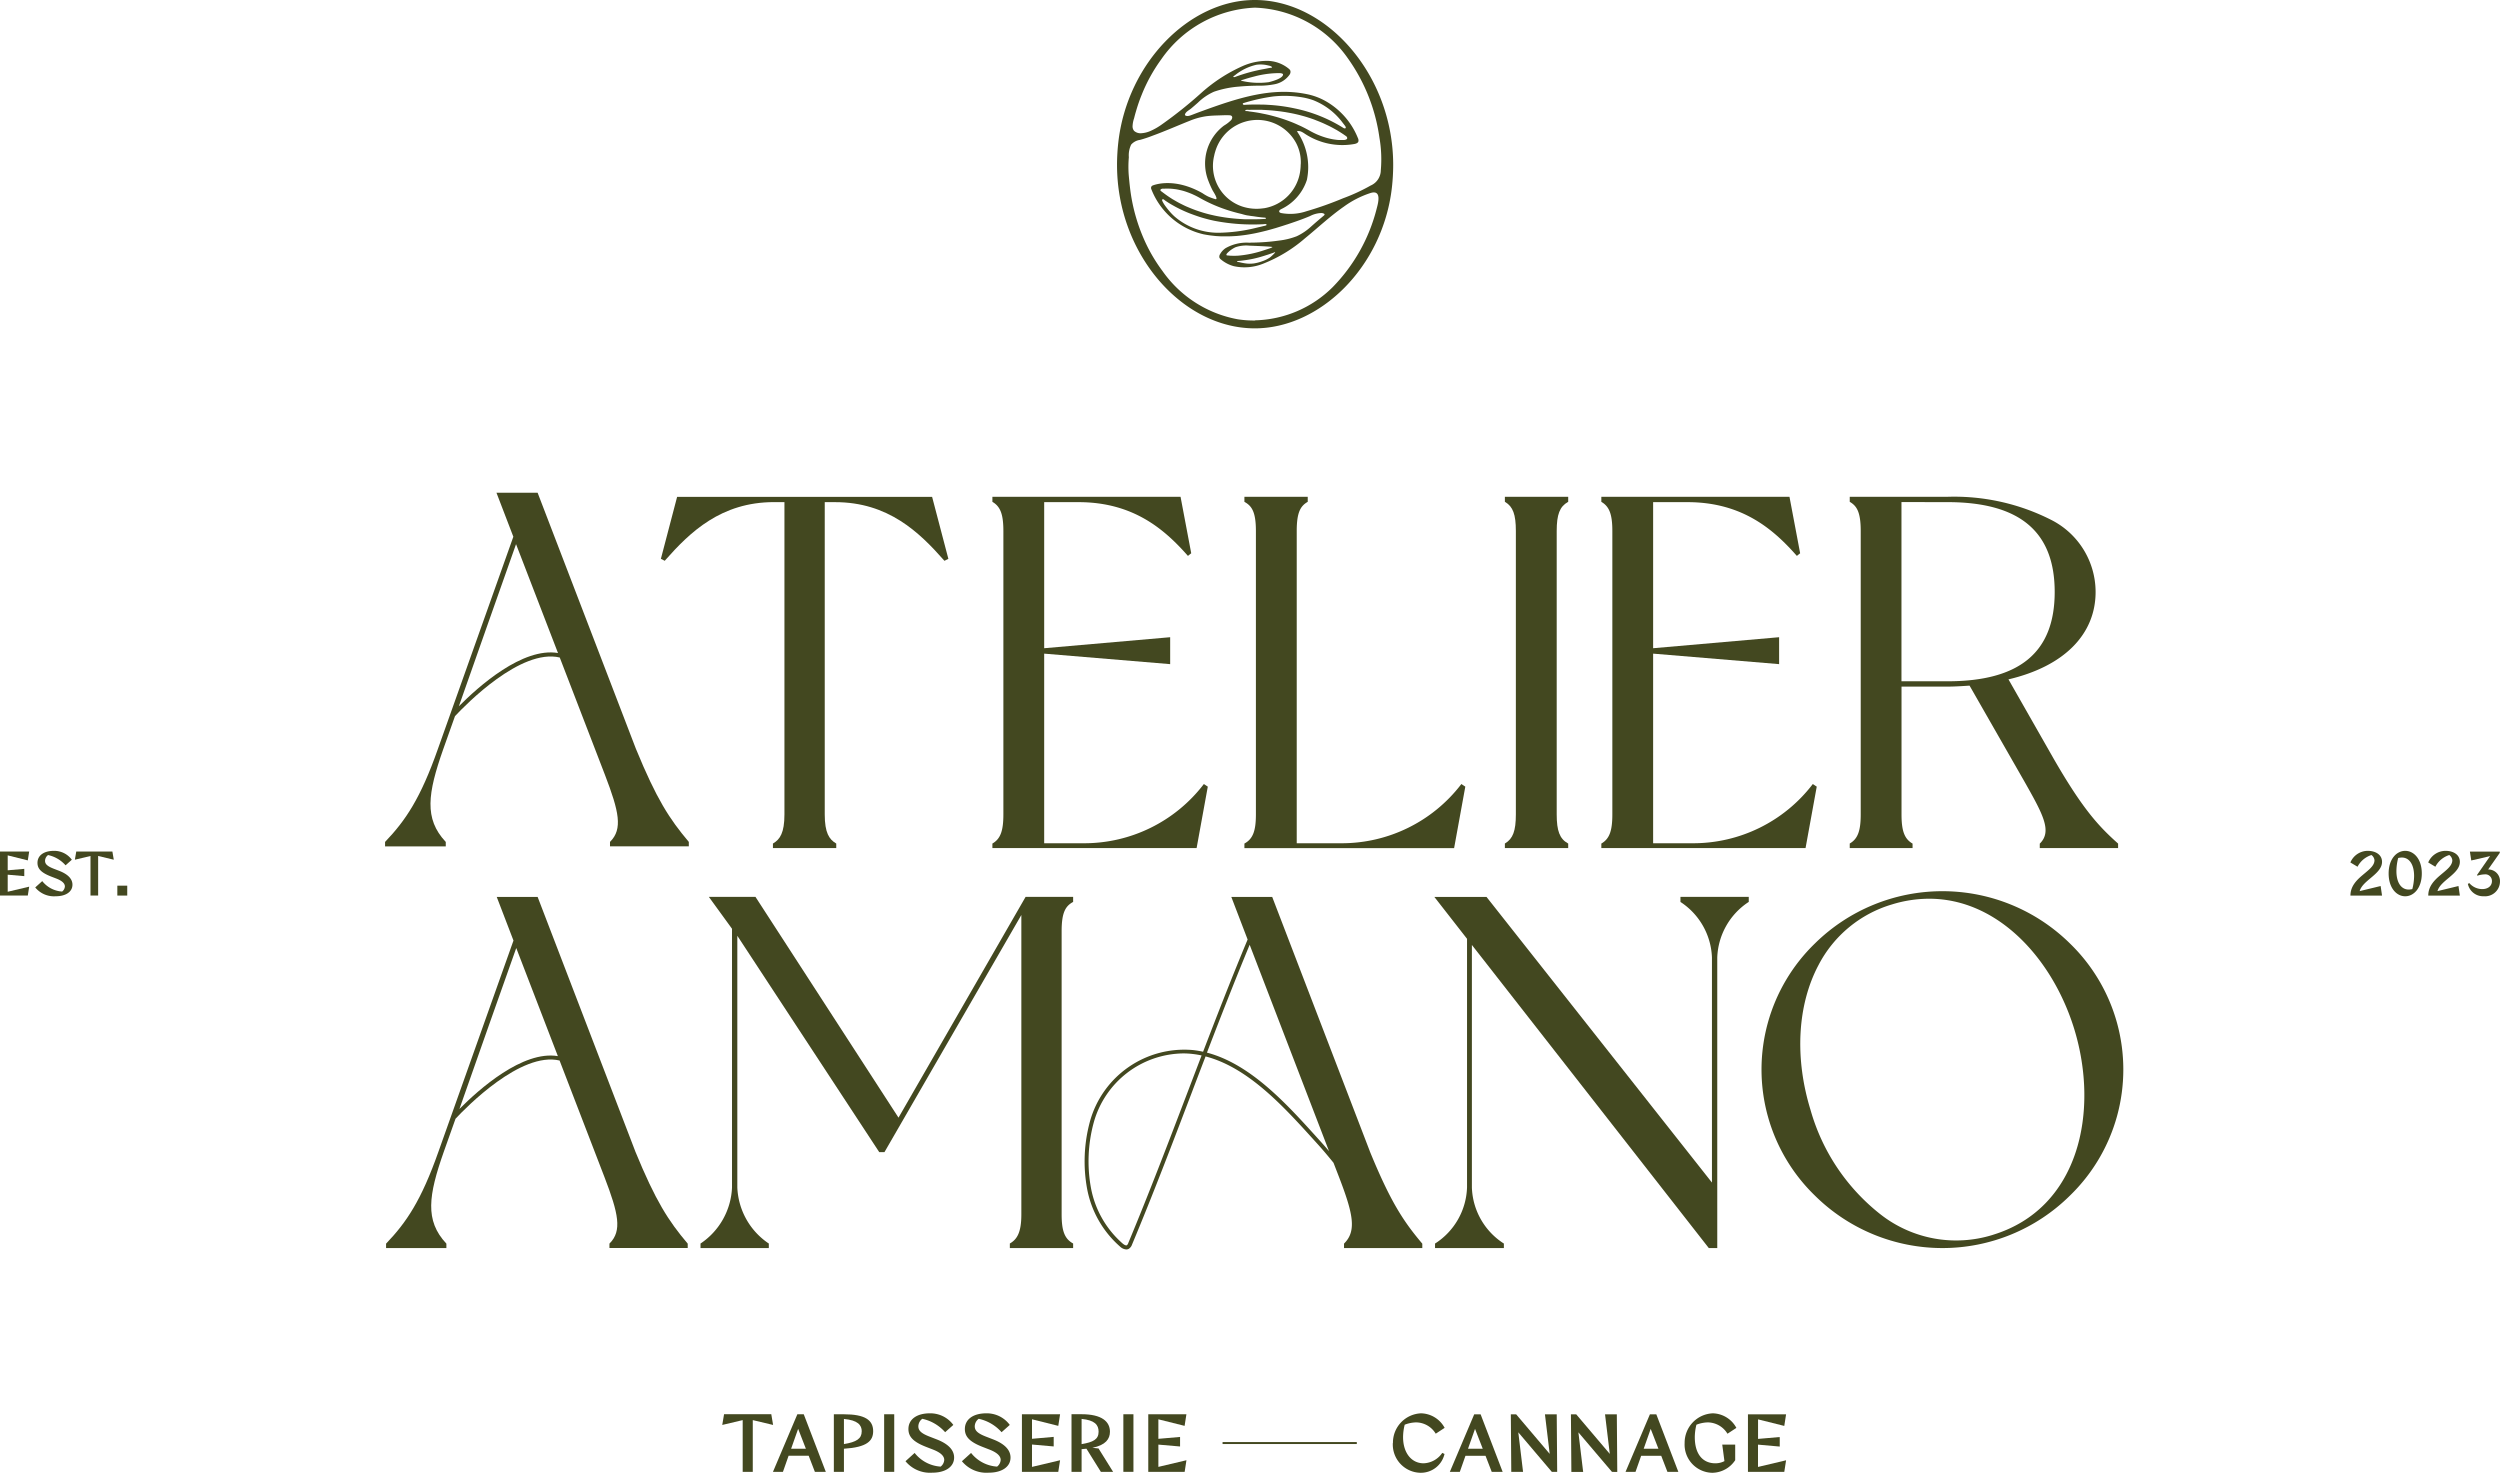 <svg xmlns="http://www.w3.org/2000/svg" width="228.777" height="134.776" viewBox="0 0 228.777 134.776"><g id="AA_logo_complet_vertical_vert_RVB_1" transform="translate(-62.85 -39.27)"><path id="Trac&#xE9;_33929" data-name="Trac&#xE9; 33929" d="M501.857,39.27c-5.965,0-11.658,5.742-12.488,13.008a18.62,18.62,0,0,0-.12,2.083c0,8.177,5.969,14.957,12.607,14.957,5.965,0,11.716-5.607,12.545-12.874a18.62,18.62,0,0,0,.12-2.083C514.522,46.186,508.5,39.27,501.857,39.27Zm0,.7a10.83,10.83,0,0,1,8.518,4.641,16.37,16.37,0,0,1,2.886,7.254,11.542,11.542,0,0,1,.127,2.985,1.538,1.538,0,0,1-.933,1.4,16.775,16.775,0,0,1-2.51,1.16,31.271,31.271,0,0,1-3.371,1.194,4.6,4.6,0,0,1-2.3.163c-.077-.019-.163-.053-.182-.127-.029-.105.089-.185.185-.235a4.5,4.5,0,0,0,2.347-2.675,5.736,5.736,0,0,0-.911-4.445c.254-.089.515.084.736.233a6.226,6.226,0,0,0,4.5.933c.158-.029.34-.084.388-.237a.46.46,0,0,0-.041-.3,6.787,6.787,0,0,0-2.987-3.407,5.826,5.826,0,0,0-1.755-.635c-3.15-.626-6.185.34-9.544,1.57a.139.139,0,0,0-.034.012c-.283.1-.566.211-.849.319-.182.07-.451.182-.63.058a.082.082,0,0,1-.029-.029.066.066,0,0,1,0-.043c.031-.237.374-.405.542-.542.218-.18.429-.369.642-.554a5.028,5.028,0,0,1,1.47-1,9.171,9.171,0,0,1,2.27-.467c.568-.055,1.139-.077,1.707-.086a7.268,7.268,0,0,0,1.6-.137,2.171,2.171,0,0,0,1.323-.846.452.452,0,0,0,.091-.384.464.464,0,0,0-.144-.182,3.166,3.166,0,0,0-2.04-.722,5.589,5.589,0,0,0-2.146.46,14.522,14.522,0,0,0-3.79,2.443,38.91,38.91,0,0,1-3.622,2.9,5.7,5.7,0,0,1-1.033.6,2.414,2.414,0,0,1-.841.218.884.884,0,0,1-.683-.211.645.645,0,0,1-.144-.376,2.494,2.494,0,0,1,.141-.779c.06-.245.127-.487.2-.729.141-.475.3-.942.487-1.4a14.909,14.909,0,0,1,1.8-3.268,10.978,10.978,0,0,1,8.566-4.727ZM502.879,59.9a1.338,1.338,0,0,1-.225.058c-.151.038-.3.074-.456.108l-.221.053a15.063,15.063,0,0,1-3.44.451,6.122,6.122,0,0,1-4-1.467,4.85,4.85,0,0,1-.4-.4c-.144-.161-.28-.326-.408-.5a2.991,2.991,0,0,1-.288-.443c-.026-.053-.115-.2-.036-.247a.1.1,0,0,1,.046-.01c.079,0,.125.062.185.105a7.56,7.56,0,0,0,.736.46q.378.216.77.4c.261.125.527.24.8.345s.542.2.82.292.554.168.834.24c.177.046.357.086.537.125a18.293,18.293,0,0,0,4.473.319c.069,0,.235-.041.292,0s.053.079-.019.11Zm-9.536-3.356a.685.685,0,0,1,.153-.01c.192,0,.386-.014.578,0h.034c.127.007.261.019.4.038l.065.007c.139.019.283.048.434.082.026.007.055.012.082.019q.23.054.475.137l.084.029c.17.06.343.127.523.206l.065.031c.192.086.386.185.587.3a13.751,13.751,0,0,0,2.822,1.2c.333.1.674.192,1.028.273a4.268,4.268,0,0,0,.465.12c.05.01.1.014.153.022.117.019.235.041.355.05a.748.748,0,0,0,.077.01c.257.041.518.077.782.105.072.007.144.014.216.019.053,0,.115-.007.141.05.038.084-.074.07-.12.072l-.254.014-.2.01c-.122,0-.247.007-.372.01l-.2,0c-.158,0-.316,0-.477,0h-.108c-.2,0-.4-.014-.6-.026-.06,0-.12-.01-.18-.012-.144-.01-.29-.022-.436-.036l-.228-.024c-.134-.014-.269-.031-.405-.05l-.237-.034c-.139-.022-.281-.046-.42-.07l-.223-.041c-.175-.034-.35-.074-.527-.115l-.115-.026c-.213-.053-.427-.11-.64-.175l-.182-.058c-.153-.048-.307-.1-.46-.153-.077-.026-.153-.058-.23-.086-.139-.053-.276-.108-.412-.165-.079-.034-.158-.067-.237-.1-.139-.062-.278-.129-.417-.2-.072-.036-.144-.07-.216-.108-.17-.089-.338-.185-.506-.285-.036-.022-.074-.041-.11-.062-.2-.125-.4-.257-.6-.4-.055-.038-.11-.082-.165-.122-.091-.067-.18-.134-.269-.2-.05-.038-.12-.082-.091-.153a.137.137,0,0,1,.113-.079Zm7.947-7.094h-.019c-.058-.007-.115-.014-.173-.019-.024,0-.079.01-.1-.007-.038-.036.01-.077.038-.091a.785.785,0,0,1,.28-.01c.077,0,.151,0,.23-.007h.609c.158,0,.319,0,.482.012.079,0,.158.01.24.012.113.007.228.012.343.022l.264.022c.11.01.221.022.333.034l.273.031c.113.014.228.031.343.048.091.012.18.026.271.041.127.022.254.046.384.07.079.014.158.029.237.046.2.041.405.089.609.139.057.014.113.031.17.046.153.041.307.082.46.129.079.024.161.05.242.077.132.041.261.086.393.132.086.031.17.062.257.1q.191.072.381.151c.084.036.17.07.254.108.132.058.264.12.4.185.077.036.153.072.23.11.165.084.331.175.494.266.041.024.082.043.122.067.2.117.4.245.6.376.058.038.115.082.175.122.094.065.206.122.2.252a.106.106,0,0,1-.06.1.487.487,0,0,1-.245.067h-.046c-.115,0-.235,0-.374,0s-.264-.019-.405-.038a.46.46,0,0,1-.053-.007c-.139-.019-.285-.048-.436-.084l-.079-.019c-.151-.036-.309-.082-.47-.137l-.086-.029c-.168-.058-.338-.125-.515-.2l-.067-.031c-.189-.086-.381-.182-.58-.295-.259-.146-.525-.285-.793-.415-.089-.043-.18-.082-.269-.122-.185-.084-.369-.165-.559-.242-.108-.043-.218-.084-.326-.125-.177-.067-.355-.129-.535-.189-.115-.038-.23-.074-.348-.11-.182-.055-.367-.105-.554-.156-.115-.031-.23-.06-.348-.089-.2-.048-.41-.091-.618-.132-.1-.019-.2-.043-.3-.06-.312-.055-.628-.1-.949-.139Zm5.907-1.014a6.163,6.163,0,0,1,2.719,2.09c.067.086.134.173.2.259.048.067.134.233-.024.237a.294.294,0,0,1-.149-.058,13.487,13.487,0,0,0-4.406-1.767,15.6,15.6,0,0,0-2.45-.333c-.17-.01-.34-.019-.511-.024-.06,0-.12,0-.177,0q-.734-.018-1.465.024a.234.234,0,0,1-.129-.017.086.086,0,0,1-.038-.113.109.109,0,0,1,.07-.036,17.2,17.2,0,0,1,2.7-.6,9.731,9.731,0,0,1,2.853.115,6.382,6.382,0,0,1,.813.225Zm-1.141,5.878a3.881,3.881,0,0,1-.026.441,3.988,3.988,0,0,1-3.344,3.574l-.034,0a4.217,4.217,0,0,1-1.968-.168,3.919,3.919,0,0,1-2.546-4.636c.026-.132.058-.264.1-.391a4.022,4.022,0,0,1,7.417-.743,3.78,3.78,0,0,1,.408,1.92Zm-6.044-8.134a4.789,4.789,0,0,1,2-.985,2.82,2.82,0,0,1,.738,0,3.022,3.022,0,0,1,.362.072.86.86,0,0,1,.245.079c.069.043.12.11.012.122-.228.024-.448.082-.674.12a15.268,15.268,0,0,0-2.623.717c-.034.014-.139.046-.168,0C499.86,46.249,499.968,46.208,500.011,46.177Zm4.425-.1c0,.038.077.36-1.3.71a6.879,6.879,0,0,1-2.534-.134c0-.06.108-.07.151-.082s.117-.036.175-.055c.117-.038.237-.074.357-.108.072-.022.141-.041.213-.06.115-.031.233-.062.348-.091a8.952,8.952,0,0,1,2-.295c.091,0,.182,0,.271,0a.569.569,0,0,1,.261.046c.048.024.065.046.062.067ZM501.857,68.6a9.653,9.653,0,0,1-1.549-.11,10.781,10.781,0,0,1-6.9-4.421,14.743,14.743,0,0,1-1.75-3.04,16.445,16.445,0,0,1-1.069-3.558c-.129-.71-.2-1.426-.266-2.146a10.19,10.19,0,0,1,.007-1.669,2.27,2.27,0,0,1,.211-1.151,1.315,1.315,0,0,1,.813-.434,11.8,11.8,0,0,0,1.163-.388c1.134-.412,2.23-.9,3.349-1.345a6.363,6.363,0,0,1,1.6-.439c.355-.043.712-.058,1.069-.067.34-.01.676-.031,1.016-.012.144.007.259.07.237.235a.436.436,0,0,1-.091.2,3.182,3.182,0,0,1-.659.508,4.336,4.336,0,0,0-1.422,5.075,8.569,8.569,0,0,0,.388.87c.05.091.585.894.221.779a5,5,0,0,1-.633-.23,4.3,4.3,0,0,1-.525-.309c-2.639-1.5-4.488-.729-4.564-.7a.183.183,0,0,1-.038.019.142.142,0,0,0-.019.019.305.305,0,0,0-.038.034.2.2,0,0,0-.017.031.156.156,0,0,0-.014.029.36.36,0,0,0-.014.06c0,.007,0,.014,0,.022a.277.277,0,0,0,.012.086,6.743,6.743,0,0,0,4.795,4.164c.185.036.369.067.551.093.062.01.122.014.185.022.122.014.245.029.367.041.072.007.144.01.216.014.113.007.225.014.338.017.074,0,.149,0,.223,0l.151,0c.034,0,.067,0,.1,0,.271,0,.542-.012.813-.031a.187.187,0,0,0,.036,0c.264-.022.527-.053.791-.089l.18-.026q.4-.061.805-.144l.134-.029c.244-.053.489-.11.736-.173l.153-.038q.406-.108.82-.23c.06-.017.117-.036.177-.055.254-.077.508-.158.765-.242.034-.012.065-.022.1-.031.283-.094.568-.192.856-.292l.2-.072c.343-.122.693-.257,1.033-.4a2.43,2.43,0,0,1,1.055-.283.494.494,0,0,1,.24.067.124.124,0,0,1,.043.043c.019.046-.024.091-.06.122-.386.324-.77.65-1.146.985a5.254,5.254,0,0,1-1.335.906,6.582,6.582,0,0,1-1.635.4,19.65,19.65,0,0,1-2.4.185c-.1,0-.192,0-.29.01a3.89,3.89,0,0,0-2.194.5,1.619,1.619,0,0,0-.5.547.4.4,0,0,0-.057.319.426.426,0,0,0,.139.168,3.106,3.106,0,0,0,1.172.611,4.564,4.564,0,0,0,2.711-.235,13.2,13.2,0,0,0,3.8-2.309c1.194-.973,2.316-2.038,3.584-2.918a8.681,8.681,0,0,1,2.44-1.239c.99-.29.7.853.547,1.419a15.783,15.783,0,0,1-4.023,7.194,10.409,10.409,0,0,1-7.11,3.045Zm-.141-5.219c-.079.01-.161.017-.24.019a2.472,2.472,0,0,1-.376-.014c-.149-.017-.3-.043-.446-.074l-.221-.05a.553.553,0,0,1-.189-.05.031.031,0,0,1-.012-.034c0-.017.026-.019.043-.022.1-.007.194-.014.292-.024q.194-.022.388-.05a9.734,9.734,0,0,0,1.633-.364c.067-.019.132-.041.2-.062.105-.034.211-.065.316-.1l.206-.072c.1-.034.2-.067.29-.1.031-.012.089-.05.12-.029s-.372.405-.494.487a2.884,2.884,0,0,1-.674.331,4.143,4.143,0,0,1-.839.213Zm-2.426-.894a2.539,2.539,0,0,1,.8-.592,3.018,3.018,0,0,1,1.275-.144c.515.017,2.076.084,2.1.125s-.357.161-.46.194l-.261.086a10.166,10.166,0,0,1-2.416.511c-.194.012-.391.014-.585.007-.117,0-.237-.014-.355-.026a.239.239,0,0,1-.038,0c-.031,0-.067-.01-.084-.036s-.007-.084.029-.12Z" transform="translate(-324.179)" fill="#434820"></path><g id="Groupe_22183" data-name="Groupe 22183" transform="translate(62.85 117.13)"><path id="Trac&#xE9;_33930" data-name="Trac&#xE9; 33930" d="M63.555,368l1.966-.465-.127.813H62.85v-4.03h2.671l-.127.813-1.839-.46v1.366l1.517-.132v.666l-1.517-.132Z" transform="translate(-62.85 -364.255)" fill="#434820"></path><path id="Trac&#xE9;_33931" data-name="Trac&#xE9; 33931" d="M76.3,367.4l.642-.58a2.516,2.516,0,0,0,1.82.957.647.647,0,0,0,.252-.465c0-.228-.17-.491-.813-.736l-.441-.17c-.925-.36-1.254-.724-1.254-1.254,0-.686.592-1.1,1.506-1.1a1.991,1.991,0,0,1,1.637.813l-.573.511a2.969,2.969,0,0,0-1.6-.94.669.669,0,0,0-.278.523c0,.3.2.5.832.743l.441.17c1.084.415,1.235.952,1.235,1.278,0,.642-.6,1.057-1.525,1.057A2.213,2.213,0,0,1,76.3,367.4Z" transform="translate(-73.076 -364.05)" fill="#434820"></path><path id="Trac&#xE9;_33932" data-name="Trac&#xE9; 33932" d="M93.544,364.72v3.62h-.7v-3.62l-1.429.34.127-.75h3.306l.127.75-1.424-.34Z" transform="translate(-84.563 -364.248)" fill="#434820"></path><path id="Trac&#xE9;_33933" data-name="Trac&#xE9; 33933" d="M107.64,377.35h.906v.906h-.906Z" transform="translate(-96.902 -374.162)" fill="#434820"></path></g><g id="Groupe_22184" data-name="Groupe 22184" transform="translate(277.934 117.13)"><path id="Trac&#xE9;_33934" data-name="Trac&#xE9; 33934" d="M962.811,367.27l.127.875h-2.891c0-1.695,2.2-2.2,2.2-3.232a.667.667,0,0,0-.278-.479,2.165,2.165,0,0,0-1.273,1.072l-.654-.391a1.734,1.734,0,0,1,1.58-1.064c.724,0,1.316.352,1.316,1.007,0,1.115-1.776,1.681-2.047,2.678l1.92-.465Z" transform="translate(-960.04 -364.05)" fill="#434820"></path><path id="Trac&#xE9;_33935" data-name="Trac&#xE9; 33935" d="M974.65,366.131c0-1.335.736-2.071,1.518-2.071s1.517.736,1.517,2.071-.736,2.086-1.517,2.086S974.65,367.474,974.65,366.131Zm2.33.228c0-1.007-.41-1.688-1.127-1.688a1.609,1.609,0,0,0-.328.043,4.8,4.8,0,0,0-.163,1.2c0,1.007.41,1.688,1.127,1.688a1.606,1.606,0,0,0,.328-.043A4.8,4.8,0,0,0,976.98,366.359Z" transform="translate(-971.148 -364.058)" fill="#434820"></path><path id="Trac&#xE9;_33936" data-name="Trac&#xE9; 33936" d="M992.521,367.27l.127.875h-2.891c0-1.695,2.2-2.2,2.2-3.232a.667.667,0,0,0-.278-.479,2.165,2.165,0,0,0-1.273,1.072l-.654-.391a1.734,1.734,0,0,1,1.58-1.064c.724,0,1.316.352,1.316,1.007,0,1.115-1.776,1.681-2.047,2.678l1.92-.465Z" transform="translate(-982.628 -364.05)" fill="#434820"></path><path id="Trac&#xE9;_33937" data-name="Trac&#xE9; 33937" d="M1007.829,367.089a1.366,1.366,0,0,1-1.479,1.323,1.426,1.426,0,0,1-1.46-1.134l.132-.07a1.576,1.576,0,0,0,1.177.549c.53,0,.894-.283.894-.736a.6.6,0,0,0-.674-.611,2.289,2.289,0,0,0-.654.12l-.038-.062,1.2-1.731-1.726.4-.125-.813h2.733v.12l-1.064,1.518a1.063,1.063,0,0,1,1.083,1.134Z" transform="translate(-994.138 -364.255)" fill="#434820"></path></g><g id="Groupe_22188" data-name="Groupe 22188" transform="translate(128.944 168.604)"><g id="Groupe_22186" data-name="Groupe 22186" transform="translate(0 0.002)"><path id="Trac&#xE9;_33938" data-name="Trac&#xE9; 33938" d="M341.343,579.657v4.735h-.923v-4.735l-1.87.443.165-.981h4.322l.165.981Z" transform="translate(-338.55 -579.038)" fill="#434820"></path><path id="Trac&#xE9;_33939" data-name="Trac&#xE9; 33939" d="M361.168,582.925h-1.827l-.518,1.474h-.913l2.232-5.269h.585l2.018,5.269h-1l-.568-1.474Zm-.247-.643-.707-1.82-.642,1.82Z" transform="translate(-353.269 -579.046)" fill="#434820"></path><path id="Trac&#xE9;_33940" data-name="Trac&#xE9; 33940" d="M384.748,580.686c0,.9-.575,1.474-2.675,1.606v2.117h-.923V579.14h.923c1.927,0,2.675.527,2.675,1.549Zm-1.045.017c0-.578-.362-1.021-1.63-1.136v2.3C383.226,581.681,383.7,581.37,383.7,580.7Z" transform="translate(-370.938 -579.054)" fill="#434820"></path><path id="Trac&#xE9;_33941" data-name="Trac&#xE9; 33941" d="M400.35,579.13h.923V584.4h-.923Z" transform="translate(-385.535 -579.046)" fill="#434820"></path><path id="Trac&#xE9;_33942" data-name="Trac&#xE9; 33942" d="M408.482,583.162l.839-.758a3.3,3.3,0,0,0,2.381,1.251.84.84,0,0,0,.328-.609c0-.3-.223-.643-1.062-.964l-.575-.223c-1.211-.47-1.64-.947-1.64-1.64,0-.9.774-1.441,1.968-1.441a2.609,2.609,0,0,1,2.141,1.062l-.75.666a3.886,3.886,0,0,0-2.09-1.227.878.878,0,0,0-.362.683c0,.4.264.659,1.086.971l.575.223c1.417.544,1.613,1.244,1.613,1.671,0,.839-.782,1.383-1.992,1.383a2.9,2.9,0,0,1-2.462-1.055Z" transform="translate(-391.716 -578.78)" fill="#434820"></path><path id="Trac&#xE9;_33943" data-name="Trac&#xE9; 33943" d="M430.015,583.162l.839-.758a3.3,3.3,0,0,0,2.381,1.251.84.84,0,0,0,.328-.609c0-.3-.223-.643-1.062-.964l-.575-.223c-1.211-.47-1.64-.947-1.64-1.64,0-.9.774-1.441,1.968-1.441a2.609,2.609,0,0,1,2.141,1.062l-.75.666a3.883,3.883,0,0,0-2.093-1.227.878.878,0,0,0-.362.683c0,.4.264.659,1.086.971l.575.223c1.417.544,1.613,1.244,1.613,1.671,0,.839-.781,1.383-1.992,1.383a2.9,2.9,0,0,1-2.462-1.055Z" transform="translate(-408.084 -578.78)" fill="#434820"></path><g id="Groupe_22185" data-name="Groupe 22185" transform="translate(27.423 0.084)"><path id="Trac&#xE9;_33944" data-name="Trac&#xE9; 33944" d="M456.267,580.192l.165-1.062H452.94V584.4h3.327l.165-1.062-2.57.609V581.9l1.985.175V581.2l-1.985.175V579.59Z" transform="translate(-452.94 -579.13)" fill="#434820"></path><path id="Trac&#xE9;_33945" data-name="Trac&#xE9; 33945" d="M473.781,582.2c1.227-.254,1.606-.815,1.606-1.474,0-.93-.748-1.6-2.594-1.6h-.923V584.4h.923v-2.076c.156-.007.3-.024.444-.041l1.319,2.117h1.12l-1.333-2.141Zm-.988-.338v-2.306c1.187.115,1.556.534,1.556,1.17C474.349,581.427,473.862,581.683,472.793,581.863Z" transform="translate(-467.332 -579.13)" fill="#434820"></path><rect id="Rectangle_21431" data-name="Rectangle 21431" width="0.923" height="5.269" transform="translate(9.282)" fill="#434820"></rect></g><path id="Trac&#xE9;_33946" data-name="Trac&#xE9; 33946" d="M502.093,583.946l2.57-.609L504.5,584.4H501.17V579.13h3.49l-.165,1.062-2.4-.6v1.786l1.985-.172v.873l-1.985-.172v2.042Z" transform="translate(-462.185 -579.046)" fill="#434820"></path></g><g id="Groupe_22187" data-name="Groupe 22187" transform="translate(61.376)"><path id="Trac&#xE9;_33947" data-name="Trac&#xE9; 33947" d="M594.57,581.486a2.683,2.683,0,0,1,2.577-2.716A2.517,2.517,0,0,1,599.3,580.1l-.815.535A2.126,2.126,0,0,0,596.7,579.6a3.039,3.039,0,0,0-1.055.213,4.806,4.806,0,0,0-.149,1.136c0,1.407.741,2.395,1.887,2.395a2.157,2.157,0,0,0,1.7-.954l.206.1a2.22,2.22,0,0,1-2.2,1.721,2.583,2.583,0,0,1-2.529-2.726Z" transform="translate(-594.57 -578.77)" fill="#434820"></path><path id="Trac&#xE9;_33948" data-name="Trac&#xE9; 33948" d="M619.54,582.945h-1.829l-.518,1.474h-.913l2.232-5.269h.585l2.018,5.269h-1l-.568-1.474Zm-.247-.643-.707-1.82-.643,1.82Z" transform="translate(-611.075 -579.059)" fill="#434820"></path><path id="Trac&#xE9;_33949" data-name="Trac&#xE9; 33949" d="M643.324,584.419l-3.071-3.622.436,3.622h-1.079l-.041-5.269h.487l3.071,3.622-.436-3.622h1.079l.041,5.269Z" transform="translate(-628.782 -579.059)" fill="#434820"></path><path id="Trac&#xE9;_33950" data-name="Trac&#xE9; 33950" d="M666.274,584.419,663.2,580.8l.436,3.622h-1.079l-.041-5.269h.487l3.071,3.622-.436-3.622h1.079l.041,5.269Z" transform="translate(-646.23 -579.059)" fill="#434820"></path><path id="Trac&#xE9;_33951" data-name="Trac&#xE9; 33951" d="M686.608,582.945h-1.827l-.518,1.474h-.913l2.232-5.269h.585l2.018,5.269h-1l-.568-1.474Zm-.247-.643-.707-1.82-.642,1.82Z" transform="translate(-662.067 -579.059)" fill="#434820"></path><path id="Trac&#xE9;_33952" data-name="Trac&#xE9; 33952" d="M709.35,581.635h1.187v1.424a2.552,2.552,0,0,1-2.1,1.153,2.581,2.581,0,0,1-2.527-2.726,2.693,2.693,0,0,1,2.577-2.716,2.517,2.517,0,0,1,2.158,1.333l-.815.535a2.127,2.127,0,0,0-1.786-1.038,3.04,3.04,0,0,0-1.055.213,4.8,4.8,0,0,0-.149,1.136c0,1.573.741,2.395,1.887,2.395a1.783,1.783,0,0,0,.825-.2l-.2-1.515Z" transform="translate(-679.218 -578.77)" fill="#434820"></path><path id="Trac&#xE9;_33953" data-name="Trac&#xE9; 33953" d="M731,583.966l2.57-.609-.165,1.062H730.08V579.15h3.49l-.165,1.062-2.4-.6V581.4l1.985-.172v.873L731,581.924v2.042Z" transform="translate(-697.594 -579.059)" fill="#434820"></path></g><rect id="Rectangle_21432" data-name="Rectangle 21432" width="12.284" height="0.18" transform="translate(45.784 2.63)" fill="#434820"></rect></g><g id="Groupe_22189" data-name="Groupe 22189" transform="translate(98.088 84.363)"><path id="Trac&#xE9;_33954" data-name="Trac&#xE9; 33954" d="M315.506,234.728c2.277-2.579,5.113-5.332,9.975-5.332h.947v28.581c0,1.688-.41,2.28-1.024,2.647l-.029.017v.415h5.794v-.415l-.029-.017c-.614-.369-1.024-.959-1.024-2.647V229.4h.947c4.862,0,7.7,2.752,9.975,5.332l.031.036.36-.18-1.489-5.674H316.607l-1.474,5.626-.012.048.36.18.031-.036Z" transform="translate(-289.881 -228.541)" fill="#434820"></path><path id="Trac&#xE9;_33955" data-name="Trac&#xE9; 33955" d="M461.376,255.431l-.355-.237-.034.046a13.767,13.767,0,0,1-10.932,5.375h-3.646V243.263l11.529.961V241.76l-11.529,1.007V229.4h3.143c4.989,0,7.842,2.464,9.975,4.876l.038.043.3-.242-.976-5.164H441.67v.46l.029.017c.712.427.976,1.146.976,2.647v25.941c0,1.5-.266,2.22-.976,2.647l-.029.017v.415h18.687l1.024-5.624Z" transform="translate(-386.093 -228.541)" fill="#434820"></path><path id="Trac&#xE9;_33956" data-name="Trac&#xE9; 33956" d="M558.079,255.431l-.355-.237-.034.046a13.766,13.766,0,0,1-10.932,5.375h-4.1V232.034c0-1.724.357-2.275.978-2.647l.029-.017v-.46H537.87v.463l.031.017c.647.364,1.021.913,1.021,2.647v25.941c0,1.51-.276,2.227-1.021,2.647l-.031.017v.417h19.19l1.024-5.624Z" transform="translate(-459.231 -228.541)" fill="#434820"></path><path id="Trac&#xE9;_33957" data-name="Trac&#xE9; 33957" d="M643.094,260.641l-.031-.017c-.746-.42-1.021-1.136-1.021-2.647V232.036c0-1.51.278-2.227,1.021-2.647l.031-.017v-.463H637.3v.46l.029.017c.712.427.976,1.146.976,2.647v25.941c0,1.5-.266,2.22-.976,2.647l-.029.017v.415h5.794v-.417Z" transform="translate(-534.825 -228.541)" fill="#434820"></path><path id="Trac&#xE9;_33958" data-name="Trac&#xE9; 33958" d="M693.826,255.431l-.355-.237-.034.046a13.762,13.762,0,0,1-10.932,5.375h-3.646V243.263l11.529.961V241.76l-11.529,1.007V229.4H682c4.989,0,7.842,2.464,9.975,4.876l.038.043.3-.242-.976-5.164H674.12v.46l.029.017c.712.427.978,1.146.978,2.647v25.941c0,1.5-.264,2.22-.978,2.647l-.029.017v.415h18.687l1.024-5.624Z" transform="translate(-562.818 -228.541)" fill="#434820"></path><path id="Trac&#xE9;_33959" data-name="Trac&#xE9; 33959" d="M774.686,260.651l-.029-.017c-.712-.427-.978-1.146-.978-2.647v-11.7h4.2c.671,0,1.355-.046,2.026-.089l4.876,8.522.084.146c1.745,3.085,2.62,4.636,1.482,5.775l-.017.017v.405h7.168v-.408l-.019-.019c-1.676-1.5-3.174-3.035-5.936-7.854l-4.078-7.158c5.068-1.189,7.974-4.1,7.974-8A7.4,7.4,0,0,0,787.315,231a19.58,19.58,0,0,0-9.438-2.083H768.94v.46l.029.017c.618.372.976.923.976,2.647v25.941c0,1.5-.266,2.22-.976,2.647l-.029.017v.415h5.749v-.415Zm3.188-31.246c6.609,0,9.822,2.69,9.822,8.22s-3.212,8.175-9.822,8.175h-4.2V229.4Z" transform="translate(-634.907 -228.548)" fill="#434820"></path><path id="Trac&#xE9;_33960" data-name="Trac&#xE9; 33960" d="M232.794,250.8,223.8,227.37h-3.766l1.544,4.023-6.9,19.411c-1.6,4.562-2.98,6.571-4.821,8.5l-.017.017v.408h5.555v-.408l-.017-.017c-1.971-2.112-1.64-4.409-.218-8.458l1.079-3.035c1-1.069,6.02-6.209,9.587-5.365l4.14,10.749c1.287,3.354,1.637,4.943.475,6.106l-.017.017v.408h7.213v-.405l-.014-.017c-1.762-2.088-2.934-3.893-4.826-8.5Zm-7.127-8.765c-3.244-.544-7.288,3.071-9.074,4.874.808-2.325,4.723-13.394,5.233-14.837l3.84,9.966Z" transform="translate(-209.84 -227.37)" fill="#434820"></path><path id="Trac&#xE9;_33961" data-name="Trac&#xE9; 33961" d="M348.371,401.837,335.3,381.661l-.017-.029h-4.267l2.117,2.915v23.671a6.488,6.488,0,0,1-2.848,5.113l-.034.017v.417h6.25v-.417l-.034-.017a6.488,6.488,0,0,1-2.848-5.113V385.19l12.969,19.771.017.026h.479l12.526-21.7v27.4c0,1.688-.41,2.277-1.024,2.647l-.029.017v.415h5.792v-.417l-.031-.017c-.745-.419-1.021-1.136-1.021-2.644V384.756c0-1.733.374-2.282,1.021-2.647l.031-.017v-.463H360l-11.629,20.2Z" transform="translate(-301.384 -344.649)" fill="#434820"></path><path id="Trac&#xE9;_33962" data-name="Trac&#xE9; 33962" d="M632.9,382.1l.034.017a6.34,6.34,0,0,1,2.848,5.068v20.588l-20.61-26.114-.019-.024H610.38l2.989,3.831v22.755a6.333,6.333,0,0,1-2.894,5.113l-.034.017v.417h6.3v-.417l-.033-.017a6.332,6.332,0,0,1-2.894-5.113V386.029l21.66,27.713.017.024h.777V387.18a6.34,6.34,0,0,1,2.848-5.068l.034-.017v-.463H632.9v.463Z" transform="translate(-514.358 -344.649)" fill="#434820"></path><path id="Trac&#xE9;_33963" data-name="Trac&#xE9; 33963" d="M763.479,384.238a16.624,16.624,0,0,0-23.326,0,16.062,16.062,0,0,0,0,23.084,16.582,16.582,0,0,0,23.326,0,16.065,16.065,0,0,0,0-23.084Zm-7.046,26.67a11.223,11.223,0,0,1-10.256-1.853,18.57,18.57,0,0,1-6.437-9.6c-1.465-4.771-1.194-9.6.741-13.243a11.141,11.141,0,0,1,6.715-5.54,11.61,11.61,0,0,1,3.4-.523c6.334,0,11.325,5.54,13.286,11.934,2.3,7.523.472,16.407-7.458,18.826Z" transform="translate(-609.301 -342.999)" fill="#434820"></path><path id="Trac&#xE9;_33964" data-name="Trac&#xE9; 33964" d="M233.021,404.911l-8.932-23.271h-3.742l1.532,3.994-6.851,19.279c-1.592,4.531-2.961,6.525-4.79,8.439l-.017.017v.405h5.519v-.405l-.017-.017c-1.959-2.1-1.63-4.38-.216-8.4l1.069-3.011c.99-1.062,5.979-6.164,9.522-5.329l4.111,10.675c1.278,3.33,1.625,4.91.47,6.063l-.017.017v.405h7.163v-.4l-.014-.017c-1.752-2.074-2.915-3.867-4.792-8.443Zm-7.079-8.7c-3.217-.539-7.235,3.047-9.009,4.838.805-2.318,4.687-13.293,5.2-14.731Z" transform="translate(-210.129 -344.657)" fill="#434820"></path><path id="Trac&#xE9;_33965" data-name="Trac&#xE9; 33965" d="M502.955,404.911l-8.932-23.271h-3.742l1.493,3.9c-1.479,3.543-2.889,7.178-4.075,10.27a8.8,8.8,0,0,0-.916-.153,8.959,8.959,0,0,0-9.433,6.513,13.91,13.91,0,0,0-.271,6.149,9.291,9.291,0,0,0,3.03,5.329.912.912,0,0,0,.559.254.47.47,0,0,0,.235-.06.742.742,0,0,0,.295-.391c1.9-4.533,3.723-9.326,5.492-13.974l.017-.046q.6-1.586,1.218-3.193c3.891,1.007,7.156,4.608,9.781,7.5l.424.468c.467.513.945,1.076,1.505,1.767l.508,1.316c1.278,3.33,1.625,4.91.47,6.063l-.017.017v.405h7.163v-.4l-.014-.017c-1.752-2.074-2.915-3.867-4.792-8.443Zm-10.992-18.884,5.8,15.086,1.46,3.795c-.309-.367-.571-.666-.827-.947l-.424-.47c-2.649-2.922-5.943-6.554-9.92-7.6,1.064-2.776,2.462-6.382,3.908-9.865Zm-4.4,10.121q-.557,1.46-1.11,2.908l-.108.285-.012.031c-1.762,4.624-3.586,9.407-5.475,13.931a.442.442,0,0,1-.134.213c-.077.043-.216-.014-.384-.153a8.92,8.92,0,0,1-2.908-5.121,13.516,13.516,0,0,1,.269-5.988,8.608,8.608,0,0,1,8.175-6.291,7.419,7.419,0,0,1,.865.05,8.368,8.368,0,0,1,.827.137Z" transform="translate(-412.841 -344.657)" fill="#434820"></path></g></g></svg>